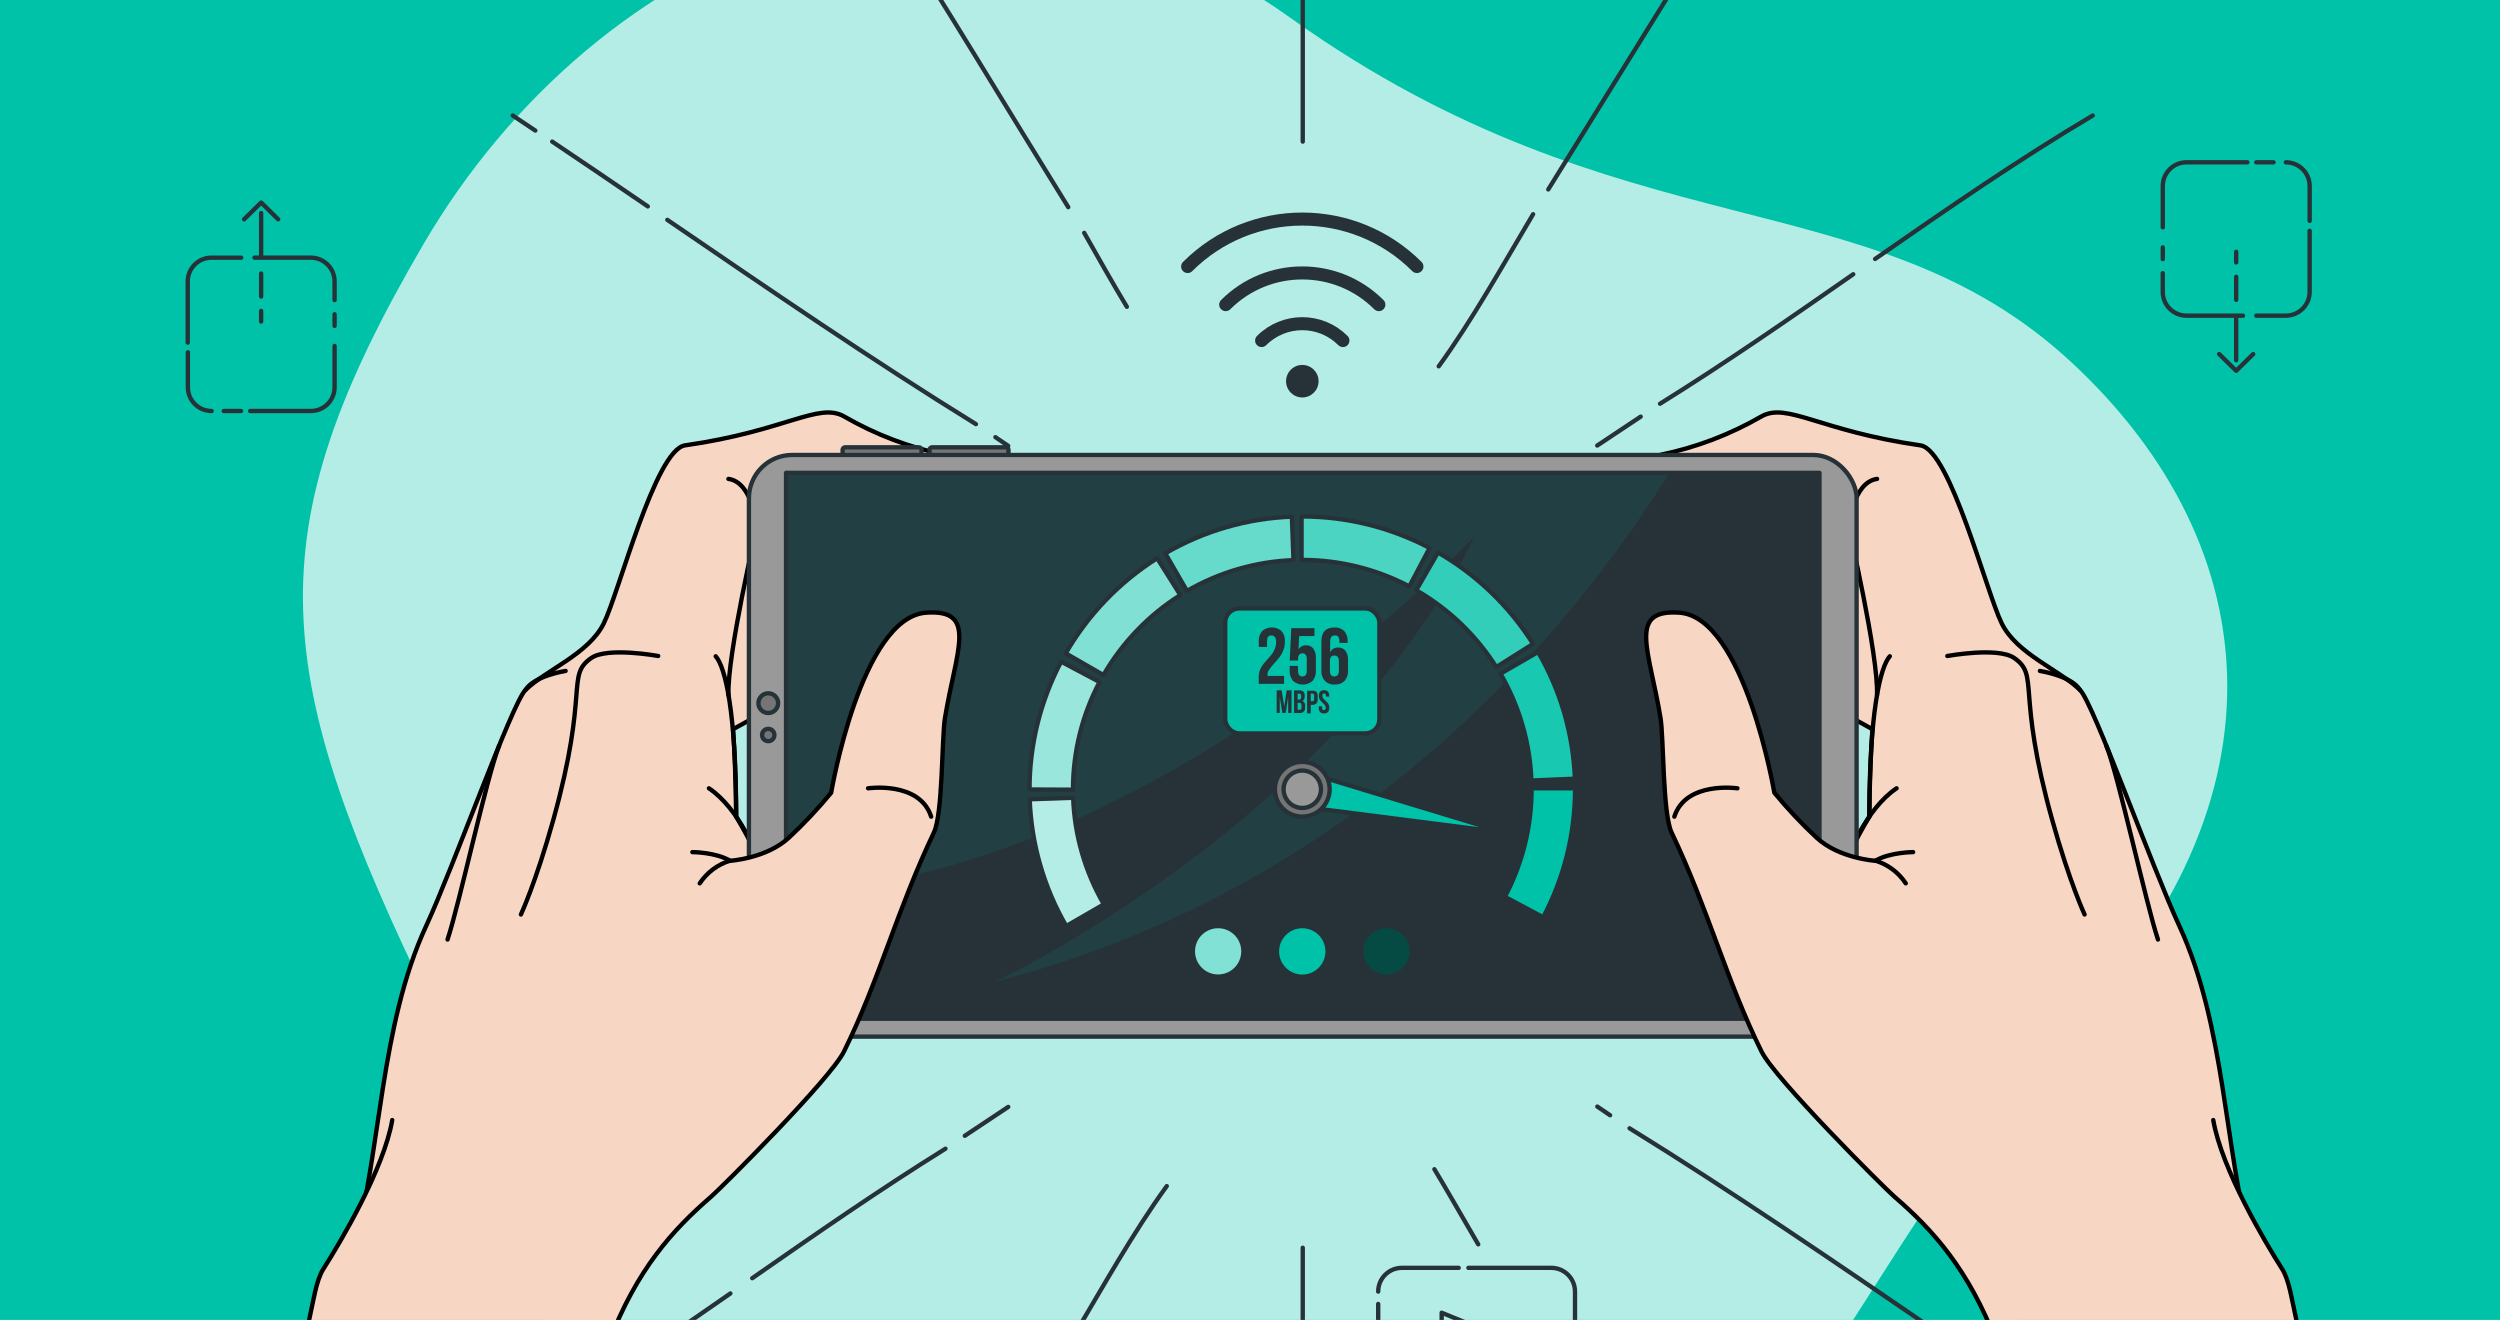 <?xml version="1.0" encoding="UTF-8"?>
<svg xmlns="http://www.w3.org/2000/svg" xmlns:xlink="http://www.w3.org/1999/xlink" viewBox="0 0 947 500">
  <defs>
    <style>
      .cls-1 {
        opacity: .9;
      }

      .cls-1, .cls-2, .cls-3, .cls-4, .cls-5, .cls-6, .cls-7, .cls-8, .cls-9, .cls-10, .cls-11, .cls-12, .cls-13, .cls-14, .cls-15, .cls-16, .cls-17, .cls-18, .cls-19 {
        stroke-width: 0px;
      }

      .cls-1, .cls-2, .cls-3, .cls-5, .cls-8, .cls-9, .cls-10, .cls-11, .cls-12, .cls-13, .cls-20, .cls-18, .cls-19 {
        isolation: isolate;
      }

      .cls-1, .cls-3, .cls-5, .cls-9, .cls-10, .cls-11, .cls-13, .cls-21, .cls-17, .cls-19 {
        fill: #00c2a9;
      }

      .cls-2, .cls-18, .cls-19 {
        opacity: .5;
      }

      .cls-3 {
        opacity: .1;
      }

      .cls-22 {
        clip-path: url(#clippath);
      }

      .cls-4, .cls-23, .cls-24, .cls-25 {
        fill: none;
      }

      .cls-5 {
        opacity: .6;
      }

      .cls-6 {
        fill: url(#linear-gradient);
      }

      .cls-7 {
        fill: rgba(0, 194, 169, .7);
      }

      .cls-8, .cls-10 {
        opacity: .7;
      }

      .cls-8, .cls-16, .cls-18 {
        fill: #fff;
      }

      .cls-9 {
        opacity: .8;
      }

      .cls-26 {
        clip-path: url(#clippath-1);
      }

      .cls-27 {
        clip-path: url(#clippath-3);
      }

      .cls-11 {
        opacity: .3;
      }

      .cls-28 {
        fill: #757575;
      }

      .cls-28, .cls-23, .cls-29, .cls-21, .cls-24, .cls-25 {
        stroke-linecap: round;
        stroke-linejoin: round;
      }

      .cls-28, .cls-23, .cls-29, .cls-21, .cls-25 {
        stroke: #263238;
      }

      .cls-28, .cls-29, .cls-21, .cls-24, .cls-25 {
        stroke-width: 1.65px;
      }

      .cls-12 {
        mix-blend-mode: overlay;
        opacity: .7;
      }

      .cls-12, .cls-14 {
        fill: #f7d6c4;
      }

      .cls-23 {
        stroke-width: 4.94px;
      }

      .cls-13 {
        opacity: .4;
      }

      .cls-29 {
        fill: #999;
      }

      .cls-24 {
        stroke: #000;
      }

      .cls-15 {
        fill: #263238;
      }
    </style>
    <clipPath id="clippath">
      <rect class="cls-4" width="947" height="500"/>
    </clipPath>
    <clipPath id="clippath-1">
      <rect class="cls-4" x="297.75" y="179.11" width="391.47" height="206.8"/>
    </clipPath>
    <clipPath id="clippath-3">
      <rect class="cls-4" y="784" width="951.9" height="501.6"/>
    </clipPath>
    <linearGradient id="linear-gradient" x1="854.98" y1="-1747.35" x2="-277.96" y2="-1726.61" gradientTransform="translate(0 -922.11) scale(1 -1)" gradientUnits="userSpaceOnUse">
      <stop offset="0" stop-color="#eaeaea"/>
      <stop offset="1" stop-color="#fff"/>
    </linearGradient>
    <clipPath id="clippath-4">
      <rect class="cls-4" x="9.2" y="2273.69" width="947" height="501.7"/>
    </clipPath>
    <clipPath id="clippath-5">
      <rect class="cls-4" x="-12.82" y="2274.78" width="1010.4" height="533.48"/>
    </clipPath>
  </defs>
  <g class="cls-20">
    <g id="Layer_1" data-name="Layer 1">
      <g class="cls-22">
        <rect class="cls-17" width="947" height="500"/>
        <g id="freepik--background-simple--inject-256">
          <path class="cls-17" d="m399.19,655.27c-202.11-34.18-173.23-145.73-235.04-272.89-61.81-127.16-68.51-179.24-3.59-290.14C225.49-18.67,363.17-82.87,489.11,6.97c125.94,89.83,219.46,59.85,295.36,130.09,75.9,70.24,84.68,170.15-8.07,260.7s-127.88,299.66-377.21,257.51Z"/>
          <path class="cls-8" d="m399.19,655.27c-202.11-34.18-173.23-145.73-235.04-272.89-61.81-127.16-68.51-179.24-3.59-290.14C225.49-18.67,363.17-82.87,489.11,6.97c125.94,89.83,219.46,59.85,295.36,130.09,75.9,70.24,84.68,170.15-8.07,260.7s-127.88,299.66-377.21,257.51Z"/>
        </g>
        <path class="cls-25" d="m580.74,81.14c-11.53,19.4-23.05,40.14-35.75,57.63"/>
        <path class="cls-25" d="m639-12.92l-52.52,84.68"/>
        <path class="cls-25" d="m621.49,157.82l-16.46,10.95"/>
        <path class="cls-25" d="m702.01,103.88c-24.27,16.91-48.57,33.74-73.19,49.05"/>
        <path class="cls-25" d="m792.73,43.76c-27.79,16.46-55.14,35.35-82.44,54.33"/>
        <path class="cls-25" d="m410.7,88.22c5.33,9.4,10.64,18.85,16.15,27.99"/>
        <path class="cls-25" d="m335.14-33.62c23.33,36.22,46.38,74.83,69.51,112.09"/>
        <path class="cls-25" d="m377.06,165.6l4.84,3.29"/>
        <path class="cls-25" d="m252.78,83.28c38.82,26.52,77.63,53.12,116.9,77.38"/>
        <path class="cls-25" d="m209.17,53.64c12.07,8.11,24.15,16.29,36.22,24.55"/>
        <path class="cls-25" d="m194.23,43.76l8.55,5.7"/>
        <path class="cls-25" d="m493.48-34.89V53.64"/>
        <path class="cls-25" d="m406.22,506.92c11.53-19.4,23.05-40.14,35.75-57.63"/>
        <path class="cls-25" d="m365.47,430.24l16.46-10.95"/>
        <path class="cls-25" d="m284.95,484.18c24.27-16.91,48.57-33.74,73.19-49.05"/>
        <path class="cls-25" d="m194.23,544.38c27.79-16.55,55.14-35.43,82.44-54.42"/>
        <path class="cls-25" d="m559.95,471.36c-6.9-11.95-13.83-23.91-16.6-28.45"/>
        <path class="cls-25" d="m609.9,422.46l-4.84-3.29"/>
        <path class="cls-25" d="m734.18,504.78c-38.82-26.52-77.63-53.12-116.9-77.38"/>
        <path class="cls-25" d="m493.48,522.65v-50"/>
        <path class="cls-25" d="m819.26,86.11v-15.64c0-4.96,4-8.98,8.96-8.99,0,0,.01,0,.02,0h23.05"/>
        <line class="cls-25" x1="819.26" y1="98.15" x2="819.26" y2="93.72"/>
        <path class="cls-25" d="m849.64,119.57h-21.4c-4.96,0-8.99-4.02-8.99-8.99v-7.1"/>
        <path class="cls-25" d="m874.89,87.43v23.13c0,4.97-4.03,9.01-9.01,9.01h-11.2"/>
        <path class="cls-25" d="m865.89,61.48c4.96,0,9,4.01,9.01,8.97v13.19"/>
        <line class="cls-25" x1="854.69" y1="61.48" x2="861.21" y2="61.48"/>
        <line class="cls-25" x1="847.07" y1="120.41" x2="847.07" y2="136.46"/>
        <line class="cls-25" x1="847.07" y1="104.85" x2="847.07" y2="113.58"/>
        <line class="cls-25" x1="847.07" y1="95.38" x2="847.07" y2="99.4"/>
        <polyline class="cls-25" points="840.61 134.11 847.07 140.45 853.52 134.11"/>
        <path class="cls-25" d="m126.74,131.04v15.66c0,4.96-4.02,8.99-8.99,8.99,0,0-.01,0-.02,0h-22.97"/>
        <line class="cls-25" x1="126.74" y1="119.03" x2="126.74" y2="123.45"/>
        <path class="cls-25" d="m96.41,97.6h21.32c4.97,0,9.01,4.03,9.01,9.01h0v7.06"/>
        <path class="cls-25" d="m71.11,129.78v-23.05c-.07-4.96,3.89-9.05,8.86-9.12.07,0,.13,0,.2,0h11.2"/>
        <path class="cls-25" d="m80.16,155.69c-4.96,0-8.98-4-8.99-8.96,0-.01,0-.02,0-.03v-13.27"/>
        <line class="cls-25" x1="91.29" y1="155.69" x2="84.77" y2="155.69"/>
        <line class="cls-25" x1="98.92" y1="96.77" x2="98.92" y2="80.71"/>
        <line class="cls-25" x1="98.92" y1="112.32" x2="98.92" y2="103.6"/>
        <line class="cls-25" x1="98.92" y1="121.79" x2="98.92" y2="117.77"/>
        <polyline class="cls-25" points="105.37 83.07 98.92 76.73 92.46 83.07"/>
        <path class="cls-25" d="m556.24,480.26h31.38c4.96,0,8.99,4.02,8.99,8.99v11.2"/>
        <path class="cls-25" d="m522.06,489.25c0-4.96,4.02-8.99,8.99-8.99h21.5"/>
        <line class="cls-25" x1="522.06" y1="500.45" x2="522.06" y2="493.93"/>
        <polyline class="cls-25" points="546.1 518.89 572.58 508.07 546.1 497.26 546.1 513.28"/>
        <g id="freepik--Device--inject-256">
          <path class="cls-14" d="m695.85,339.18c-.81-8.5,12.25-29.83,12.25-29.83,0,0,0-15.31,1.17-33.13l-36.32-20.05,6.78-50.15,24.2,11.39-3.77-17.95s-63.82-12.65-71.14-27.18c13.42-2.76,26.32-7.67,38.18-14.52,9.73-5.53,22.03,5.47,60.28,10.95,11.26,1.65,25.06,55.98,30.81,67.51,5.75,11.53,21.7,17.45,29.64,25.16,5.04,4.94,27.12,66.73,37.61,89.39,17.42,37.67,17.14,85.01,27.07,120.57l-92.65-5.25s-60.85-92.55-64.1-126.89Z"/>
          <path class="cls-12" d="m721.9,319.21c2.91,18.11-7.8,38.26-22.44,35.05-1.76-4.88-2.97-9.94-3.61-15.08-.81-8.5,12.27-29.83,12.27-29.83,0,0,0-15.31,1.17-33.13l-36.34-20.05,6.78-50.15,24.2,11.39-3.75-17.95s-63.83-12.65-71.16-27.18c13.42-2.76,26.32-7.66,38.18-14.52,5.22-2.96,11.18-1.17,21.5,1.96,1.65,6.59,5.07,13.75,22.28,16.02,0,0,4.79,53.72,15.87,68.07.05.07-8.64,52.39-4.96,75.41Z"/>
          <path class="cls-12" d="m787.92,261.4c.66.77,1.21,1.62,1.65,2.54-5.98-7.82-11.92-4.12-12.89-.61s14.32,82.14,10.06,76.17c-4.26-5.98-15.46-54.71-18.11-74.85-2.65-20.14-12.22-17.3-13.5-21.11-.82-2.45-5.71-30-12.46-50.71,6.49,16.65,12.32,36.9,15.58,43.42,5.86,11.53,21.82,17.45,29.69,25.16Z"/>
          <path class="cls-12" d="m851.71,467.98c-5.22-7.33-8.4-16.46-11.81-23.82-5.86-12.71-4.56-31.6-4.56-31.6,0,0-10.42-36.47-17.91-52.11-6.87-14.31-19.44-76.68-26.1-93.16,8.12,16.99,25.32,64.3,34.2,83.49,16.88,36.5,17.14,82.06,26.18,117.2Z"/>
          <path class="cls-24" d="m695.85,339.18c-.81-8.5,12.25-29.83,12.25-29.83,0,0,0-15.31,1.17-33.13l-36.32-20.05,6.78-50.15,24.2,11.39-3.77-17.95s-63.82-12.65-71.14-27.18c13.42-2.76,26.32-7.67,38.18-14.52,9.73-5.53,22.03,5.47,60.28,10.95,11.26,1.65,25.06,55.98,30.81,67.51,5.75,11.53,21.7,17.45,29.64,25.16,5.04,4.94,27.12,66.73,37.61,89.39,17.42,37.67,17.14,85.01,27.07,120.57l-92.65-5.25s-60.85-92.55-64.1-126.89Z"/>
          <path class="cls-24" d="m711.01,263.32c.58-15.13-10.8-63.8-10.8-63.8,0,0,1.65-16.89,10.82-18.11"/>
          <path class="cls-24" d="m700.13,324.44s6.59-18,18.29-25.83"/>
          <path class="cls-24" d="m715.86,248.6c-3.66,4.08-7.75,21.4-7.75,60.74"/>
          <path class="cls-24" d="m737.64,248.49s19.18-3.52,25.34.76c9.73,6.77.66,12.15,14.39,61.32,6.68,23.92,12.27,35.84,12.27,35.84"/>
          <path class="cls-24" d="m772.71,254.15s12.05,1.86,15.21,7.24"/>
          <path class="cls-24" d="m797.9,282.51c4.64,11.53,14.82,59.06,19.53,73.38"/>
          <path class="cls-14" d="m291.11,339.18c.81-8.5-12.25-29.83-12.25-29.83,0,0,0-15.31-1.17-33.13l36.32-20.05-6.78-50.15-24.2,11.39,3.77-17.95s63.82-12.65,71.14-27.18c-13.42-2.76-26.32-7.67-38.18-14.52-9.73-5.53-22.03,5.47-60.28,10.95-11.26,1.65-25.06,55.98-30.81,67.51-5.75,11.53-21.7,17.45-29.64,25.16-5.04,4.94-27.12,66.73-37.61,89.39-17.42,37.67-17.12,85.01-27.07,120.57l92.65-5.25s60.85-92.55,64.1-126.89Z"/>
          <path class="cls-12" d="m265.06,319.21c-2.91,18.11,7.8,38.26,22.44,35.05,1.76-4.88,2.97-9.94,3.61-15.08.81-8.5-12.27-29.83-12.27-29.83,0,0,0-15.31-1.17-33.13l36.34-20.05-6.78-50.15-24.2,11.39,3.75-17.95s63.83-12.65,71.16-27.18c-13.42-2.76-26.32-7.66-38.18-14.52-5.22-2.96-11.18-1.17-21.5,1.96-1.65,6.59-5.07,13.75-22.28,16.02,0,0-4.79,53.72-15.87,68.07-.05.07,8.64,52.39,4.96,75.41Z"/>
          <path class="cls-12" d="m199.04,261.4c-.66.77-1.21,1.62-1.65,2.54,5.98-7.82,11.92-4.12,12.89-.61.97,3.51-14.32,82.14-10.06,76.17,4.26-5.98,15.46-54.71,18.11-74.85,2.65-20.14,12.22-17.3,13.5-21.11.82-2.45,5.71-30,12.46-50.71-6.49,16.65-12.32,36.9-15.58,43.42-5.86,11.53-21.73,17.45-29.69,25.16Z"/>
          <path class="cls-12" d="m135.25,467.98c5.22-7.33,8.4-16.46,11.81-23.82,5.86-12.71,4.56-31.6,4.56-31.6,0,0,10.42-36.47,17.91-52.11,6.87-14.31,19.44-76.68,26.1-93.16-8.12,16.99-25.32,64.3-34.2,83.49-16.88,36.5-17.14,82.06-26.18,117.2Z"/>
          <path class="cls-24" d="m291.11,339.18c.81-8.5-12.25-29.83-12.25-29.83,0,0,0-15.31-1.17-33.13l36.32-20.05-6.78-50.15-24.2,11.39,3.77-17.95s63.82-12.65,71.14-27.18c-13.42-2.76-26.32-7.67-38.18-14.52-9.73-5.53-22.03,5.47-60.28,10.95-11.26,1.65-25.06,55.98-30.81,67.51-5.75,11.53-21.7,17.45-29.64,25.16-5.04,4.94-27.12,66.73-37.61,89.39-17.42,37.67-17.12,85.01-27.07,120.57l92.65-5.25s60.85-92.55,64.1-126.89Z"/>
          <path class="cls-24" d="m275.95,263.32c-.58-15.13,10.8-63.8,10.8-63.8,0,0-1.65-16.89-10.82-18.11"/>
          <path class="cls-24" d="m286.83,324.44s-6.59-18-18.29-25.83"/>
          <path class="cls-24" d="m271.11,248.6c3.66,4.08,7.75,21.4,7.75,60.74"/>
          <path class="cls-24" d="m249.32,248.49s-19.18-3.52-25.34.76c-9.73,6.77-.66,12.15-14.39,61.32-6.68,23.92-12.27,35.84-12.27,35.84"/>
          <path class="cls-24" d="m214.25,254.15s-12.05,1.86-15.21,7.24"/>
          <path class="cls-24" d="m189.06,282.51c-4.64,11.53-14.82,59.06-19.53,73.38"/>
          <path class="cls-28" d="m353.07,169.44h27.99c.53,0,.95.43.95.95h0v5.4h-29.9v-5.4c0-.53.43-.95.95-.95h0Z"/>
          <path class="cls-28" d="m320.14,169.44h27.99c.53,0,.95.43.95.95h0v5.4h-29.9v-5.4c0-.53.43-.95.95-.95h0Z"/>
          <rect class="cls-29" x="283.69" y="172.34" width="419.59" height="220.33" rx="16.38" ry="16.38"/>
          <rect class="cls-15" x="297.75" y="179.11" width="391.47" height="206.8"/>
          <g class="cls-26">
            <path class="cls-3" d="m632.31,179.11c-33.46,54-113.1,155.89-255.3,192.74,0,0,128.43-60.24,181.77-169.01-1.86,2.01-118.23,127.7-261.03,135.85v-159.58h334.57Z"/>
          </g>
          <rect class="cls-25" x="297.75" y="179.11" width="391.47" height="206.8"/>
          <path class="cls-28" d="m293.35,278.42c0,1.29-1.05,2.34-2.34,2.34-1.29,0-2.34-1.05-2.34-2.34,0-1.27,1.02-2.31,2.29-2.34,1.29-.03,2.36,1,2.39,2.29,0,.02,0,.03,0,.05Z"/>
          <path class="cls-28" d="m294.75,266.34c0,2.06-1.66,3.74-3.72,3.75-2.06,0-3.74-1.66-3.75-3.72,0-2.06,1.66-3.74,3.72-3.75,0,0,.01,0,.02,0,2.06,0,3.73,1.66,3.74,3.72Z"/>
          <path class="cls-14" d="m724.68,322.78s-8.78,0-14.31,3.29c0,0-13.73-.87-22.23-8.74-5.71-5.32-11.06-11.02-16.02-17.04,0,0-11.29-66.5-35.99-68.21-19.76-1.37-11.33,14.19-7.11,39.98,1.22,7.48.77,36.22,4.2,43.35,13.96,29.26,20.66,55.77,34.03,82.88,5.14,10.41,46.33,51.53,50.4,55.06,28.78,24.83,54.83,60.24,58.68,186.15l105.72-107.43c-13.78-22.21-12.17-42.81-17.57-51.35-6.59-10.36-22.92-37.87-26.1-56.43"/>
          <path class="cls-12" d="m775.24,615.1c-6.31-106.25-30.77-138.58-57.63-161.73-4.07-3.52-45.26-44.65-50.4-55.06-13.37-27.12-20.07-53.63-34.03-82.88-3.42-7.16-2.98-35.88-4.2-43.35-3.74-22.89-10.77-37.7,1.48-39.8-5.24,2.78,7.49,41.31,6.5,52.69s14.01-.1,18.57,13.47c0,0-15.64,3.62-15.64,14.29s24.1,63.11,30.3,78.41c6.19,15.3,29.64,32.93,45.92,39.09,16.28,6.16,45.81,44.29,47.48,57.97,1.68,13.68,2.7,26.48,11.43,46.23,8.07,18.11,11.53,64.79.21,80.68Z"/>
          <path class="cls-12" d="m723.64,338.3c-1.3-2.93-9.45-7.82-14.36-8s-12.02.51-17.24-4.3-18.75-24.12-19.84-25.69c4.94,5.99,10.27,11.64,15.94,16.94,8.51,7.87,22.23,8.74,22.23,8.74,3.26-1.66,6.81-2.67,10.46-2.96h0c5.68,2.31,1.05,5.81,1.05,5.81,0,0,3.06,12.38,1.76,9.45Z"/>
          <path class="cls-24" d="m882.05,532.06c-13.78-22.21-12.17-42.81-17.57-51.35-6.59-10.36-22.92-37.87-26.1-56.43"/>
          <path class="cls-24" d="m724.68,322.78s-8.78,0-14.31,3.29c0,0-13.73-.87-22.23-8.74-5.71-5.32-11.06-11.02-16.02-17.04,0,0-11.29-66.5-35.99-68.21-19.76-1.37-11.33,14.19-7.11,39.98,1.22,7.48.77,36.22,4.2,43.35,13.96,29.26,20.66,55.77,34.03,82.88,5.14,10.41,46.33,51.53,50.4,55.06,28.78,24.83,54.83,60.24,58.68,186.15"/>
          <path class="cls-24" d="m710.37,326.01c4.73,1.43,8.81,4.48,11.53,8.61"/>
          <path class="cls-24" d="m658.13,298.61s-19.54-2.83-23.89,10.74"/>
          <path class="cls-14" d="m262.28,322.78s8.78,0,14.31,3.29c0,0,13.73-.87,22.23-8.74,5.71-5.32,11.06-11.02,16.02-17.04,0,0,11.29-66.5,35.99-68.21,19.76-1.37,11.33,14.19,7.11,39.98-1.22,7.48-.77,36.22-4.2,43.35-13.96,29.26-20.66,55.77-34.03,82.88-5.14,10.41-46.33,51.53-50.4,55.06-28.78,24.83-54.83,60.24-58.68,186.15l-105.72-107.43c13.78-22.21,12.17-42.81,17.57-51.35,6.59-10.36,22.92-37.87,26.1-56.43"/>
          <path class="cls-12" d="m211.72,615.1c6.31-106.25,30.77-138.58,57.63-161.73,4.07-3.52,45.26-44.65,50.4-55.06,13.37-27.12,20.07-53.63,34.03-82.88,3.42-7.16,2.98-35.88,4.2-43.35,3.74-22.89,10.77-37.7-1.48-39.8,5.24,2.78-7.49,41.31-6.5,52.69s-14.01-.1-18.57,13.47c0,0,15.64,3.62,15.64,14.29s-24.1,63.11-30.3,78.41c-6.19,15.3-29.64,32.93-45.92,39.09-16.28,6.16-45.81,44.29-47.48,57.97-1.68,13.68-2.7,26.48-11.43,46.23-8.07,18.11-11.53,64.79-.21,80.68Z"/>
          <path class="cls-12" d="m263.32,338.3c1.3-2.93,9.45-7.82,14.36-8s12.02.51,17.24-4.3c5.22-4.81,18.75-24.12,19.76-25.69-4.94,5.99-10.27,11.64-15.94,16.94-8.51,7.87-22.23,8.74-22.23,8.74-3.26-1.66-6.81-2.67-10.46-2.96h0c-5.68,2.31-1.05,5.81-1.05,5.81,0,0-2.98,12.38-1.68,9.45Z"/>
          <path class="cls-24" d="m104.91,532.06c13.78-22.21,12.17-42.81,17.57-51.35,6.59-10.36,22.92-37.87,26.1-56.43"/>
          <path class="cls-24" d="m262.28,322.78s8.78,0,14.31,3.29c0,0,13.73-.87,22.23-8.74,5.71-5.32,11.06-11.02,16.02-17.04,0,0,11.29-66.5,35.99-68.21,19.76-1.37,11.33,14.19,7.11,39.98-1.22,7.48-.77,36.22-4.2,43.35-13.96,29.26-20.66,55.77-34.03,82.88-5.14,10.41-46.33,51.53-50.4,55.06-28.78,24.83-54.83,60.24-58.68,186.15"/>
          <path class="cls-24" d="m276.59,326.01c-4.73,1.43-8.81,4.48-11.53,8.61"/>
          <path class="cls-24" d="m328.83,298.61s19.54-2.83,23.89,10.74"/>
        </g>
        <g id="freepik--Speedometer--inject-256">
          <path class="cls-16" d="m544.7,209.3l-8.23,14.29c12.32,7.09,22.74,17.07,30.33,29.09l13.93-8.78c-9.02-14.29-21.39-26.17-36.03-34.61Z"/>
          <path class="cls-16" d="m441.4,209.6l8.23,14.24c12.29-7.13,26.14-11.14,40.34-11.67l-.61-16.46c-16.88.63-33.35,5.41-47.96,13.9Z"/>
          <path class="cls-16" d="m403.7,247.48l14.28,8.23c7.11-12.31,17.1-22.71,29.13-30.3l-8.78-13.95c-14.29,9.02-26.17,21.38-34.63,36.01Z"/>
          <path class="cls-16" d="m390.05,302.77c.62,16.9,5.37,33.38,13.85,48.01l14.24-8.23c-7.12-12.3-11.12-26.15-11.64-40.36l-16.45.58Z"/>
          <path class="cls-16" d="m406.45,298.97c0-14.16,3.45-28.1,10.06-40.62l-14.55-7.71c-7.87,14.93-11.98,31.55-11.97,48.42l16.46.08v-.18Z"/>
          <path class="cls-16" d="m493.23,195.64h-.2v16.46h.28c14.13,0,28.04,3.45,40.54,10.03l7.69-14.55c-14.89-7.84-31.47-11.94-48.31-11.94Z"/>
          <path class="cls-16" d="m596.63,298.61h-16.46v.36c0,14.21-3.48,28.2-10.13,40.75l14.52,7.74c7.94-14.96,12.08-31.65,12.07-48.59v-.26Z"/>
          <path class="cls-16" d="m596.57,294.97c-.65-16.9-5.44-33.38-13.95-48l-14.23,8.23c7.16,12.33,11.18,26.22,11.71,40.47l16.46-.71Z"/>
          <path class="cls-9" d="m544.7,209.3l-8.23,14.29c12.32,7.09,22.74,17.07,30.33,29.09l13.93-8.78c-9.02-14.29-21.39-26.17-36.03-34.61Z"/>
          <path class="cls-5" d="m441.4,209.6l8.23,14.24c12.29-7.13,26.14-11.14,40.34-11.67l-.61-16.46c-16.88.63-33.35,5.41-47.96,13.9Z"/>
          <path class="cls-19" d="m403.7,247.48l14.28,8.23c7.11-12.31,17.1-22.71,29.13-30.3l-8.78-13.95c-14.29,9.02-26.17,21.38-34.63,36.01Z"/>
          <path class="cls-11" d="m390.05,302.77c.62,16.9,5.37,33.38,13.85,48.01l14.24-8.23c-7.12-12.3-11.12-26.15-11.64-40.36l-16.45.58Z"/>
          <path class="cls-13" d="m406.45,298.97c0-14.16,3.45-28.1,10.06-40.62l-14.55-7.71c-7.87,14.93-11.98,31.55-11.97,48.42l16.46.08v-.18Z"/>
          <path class="cls-10" d="m493.23,195.64h-.2v16.46h.28c14.13,0,28.04,3.45,40.54,10.03l7.69-14.55c-14.89-7.84-31.47-11.94-48.31-11.94Z"/>
          <path class="cls-17" d="m596.63,298.61h-16.46v.36c0,14.21-3.48,28.2-10.13,40.75l14.52,7.74c7.94-14.96,12.08-31.65,12.07-48.59v-.26Z"/>
          <path class="cls-1" d="m596.57,294.97c-.65-16.9-5.44-33.38-13.95-48l-14.23,8.23c7.16,12.33,11.18,26.22,11.71,40.47l16.46-.71Z"/>
          <path class="cls-25" d="m544.7,209.3l-8.23,14.29c12.32,7.09,22.74,17.07,30.33,29.09l13.93-8.78c-9.02-14.29-21.39-26.17-36.03-34.61Z"/>
          <path class="cls-25" d="m441.4,209.6l8.23,14.24c12.29-7.13,26.14-11.14,40.34-11.67l-.61-16.46c-16.88.63-33.35,5.41-47.96,13.9Z"/>
          <path class="cls-25" d="m403.7,247.48l14.28,8.23c7.11-12.31,17.1-22.71,29.13-30.3l-8.78-13.95c-14.29,9.02-26.17,21.38-34.63,36.01Z"/>
          <path class="cls-25" d="m390.05,302.77c.62,16.9,5.37,33.38,13.85,48.01l14.24-8.23c-7.12-12.3-11.12-26.15-11.64-40.36l-16.45.58Z"/>
          <path class="cls-25" d="m406.45,298.97c0-14.16,3.45-28.1,10.06-40.62l-14.55-7.71c-7.87,14.93-11.98,31.55-11.97,48.42l16.46.08v-.18Z"/>
          <path class="cls-25" d="m493.23,195.64h-.2v16.46h.28c14.13,0,28.04,3.45,40.54,10.03l7.69-14.55c-14.89-7.84-31.47-11.94-48.31-11.94Z"/>
          <path class="cls-25" d="m596.63,298.61h-16.46v.36c0,14.21-3.48,28.2-10.13,40.75l14.52,7.74c7.94-14.96,12.08-31.65,12.07-48.59v-.26Z"/>
          <path class="cls-25" d="m596.57,294.97c-.65-16.9-5.44-33.38-13.95-48l-14.23,8.23c7.16,12.33,11.18,26.22,11.71,40.47l16.46-.71Z"/>
          <polygon class="cls-21" points="494.68 292.53 570.04 315.42 491.93 305.41 494.68 292.53"/>
          <path class="cls-28" d="m503.67,298.97c0,5.73-4.64,10.37-10.37,10.37s-10.37-4.64-10.37-10.37c0-5.73,4.64-10.37,10.37-10.37,0,0,.01,0,.02,0,5.72,0,10.36,4.65,10.36,10.37Z"/>
          <path class="cls-29" d="m493.32,306.05c-3.91,0-7.09-3.15-7.1-7.06,0-3.91,3.15-7.09,7.06-7.1,3.91,0,7.09,3.15,7.1,7.06,0,0,0,.01,0,.02,0,3.9-3.16,7.06-7.06,7.08Z"/>
          <rect class="cls-21" x="464.11" y="230.48" width="58.4" height="47.34" rx="5.32" ry="5.32"/>
          <path class="cls-15" d="m482.89,241.23c-.33-.36-.8-.56-1.28-.54-1.15,0-1.65.71-1.65,2.09v2.27h-3.13v-2.06c-.1-1.43.35-2.84,1.27-3.94,2.11-1.85,5.25-1.85,7.36,0,.92,1.1,1.37,2.51,1.27,3.94.01,1.12-.18,2.24-.58,3.29-.35.92-.83,1.79-1.42,2.58-.54.72-1.25,1.56-2.11,2.5-.68.75-1.32,1.53-1.91,2.35-.38.55-.58,1.21-.59,1.88,0,.15,0,.31,0,.46h6.29v3.01h-9.6v-2.6c-.01-.9.14-1.79.44-2.63.27-.73.65-1.42,1.12-2.04.44-.59,1.02-1.27,1.75-2.06s1.33-1.51,1.76-2.07c.45-.6.81-1.27,1.07-1.98.31-.82.46-1.69.44-2.57.05-.67-.13-1.34-.51-1.89Z"/>
          <path class="cls-15" d="m491.7,254.2c0,1.37.58,2.04,1.65,2.04s1.65-.68,1.65-2.04v-4.63c0-1.38-.58-2.09-1.65-2.09s-1.65.71-1.65,2.09v.64h-3.16l.61-12.27h8.76v3.01h-5.78l-.26,5.05c.6-1.02,1.72-1.62,2.9-1.55,1.06-.06,2.09.4,2.75,1.23.69,1.07,1.02,2.33.94,3.61v4.71c.09,1.43-.36,2.83-1.27,3.94-2.11,1.84-5.26,1.84-7.38,0-.91-1.1-1.36-2.51-1.27-3.94v-1.76h3.14l.02,1.94Z"/>
          <path class="cls-15" d="m505.53,237.67c1.37-.09,2.72.41,3.69,1.38.91,1.1,1.36,2.51,1.27,3.94v.54h-3.14v-.76c0-1.38-.58-2.09-1.65-2.09-.53-.05-1.05.17-1.4.58-.35.61-.51,1.32-.44,2.03v3.87c.52-1.22,1.76-1.98,3.08-1.88,1.07-.05,2.09.41,2.75,1.25.69,1.06,1.02,2.32.94,3.59v3.87c.09,1.42-.38,2.83-1.3,3.92-1,.98-2.36,1.48-3.75,1.4-1.39.1-2.75-.41-3.74-1.4-.93-1.09-1.4-2.49-1.3-3.92v-10.82c-.04-3.67,1.62-5.5,5.01-5.5Zm-1.75,12.71v3.82c0,1.37.56,2.04,1.65,2.04s1.73-.68,1.73-2.04v-3.82c0-1.38-.58-2.07-1.73-2.07-1.09,0-1.65.69-1.65,2.07Z"/>
          <path class="cls-15" d="m487.37,261.51h1.86v8.56h-1.27v-6.14l-.92,6.14h-1.28l-.99-6.06v6.06h-1.17v-8.56h1.88l.99,6.08.91-6.08Z"/>
          <path class="cls-15" d="m493.74,262.01c.36.41.53.94.48,1.48v.3c.02.37-.06.75-.21,1.09-.13.29-.36.51-.64.64.7.33,1.1,1.07.99,1.83v.69c.13,1-.59,1.91-1.59,2.04-.15.02-.29.02-.44,0h-2.14v-8.56h2.03c.56-.05,1.11.12,1.53.49Zm-2.19,3h.53c.22.02.44-.06.59-.21.17-.19.24-.44.21-.69v-.48c.01-.24-.04-.47-.16-.68-.14-.14-.33-.21-.53-.2h-.64v2.26Zm0,3.84h.77c.19.02.38-.04.51-.18.14-.19.2-.42.18-.66v-.74c.03-.28-.04-.57-.2-.81-.18-.17-.43-.25-.68-.23h-.59v2.62Z"/>
          <path class="cls-15" d="m498.65,262.06c.37.46.55,1.05.49,1.65v1.1c.06.59-.12,1.18-.49,1.65-.4.39-.96.59-1.51.54h-.63v3.21h-1.38v-8.56h1.98c.55-.09,1.11.06,1.55.41Zm-2.14,3.57h.63c.18.02.37-.04.49-.18.13-.18.19-.4.16-.63v-1.27c.03-.22-.03-.45-.16-.63-.13-.14-.31-.2-.49-.18h-.63v2.88Z"/>
          <path class="cls-15" d="m500.07,261.97c.85-.72,2.1-.72,2.95,0,.38.46.56,1.05.51,1.65v.26h-1.27v-.35c.02-.23-.05-.46-.18-.64-.13-.14-.31-.21-.49-.2-.19-.01-.38.06-.51.2-.13.19-.19.42-.16.64,0,.33.09.66.28.94.26.33.55.64.87.92.27.24.53.5.76.77.21.24.38.51.51.81.14.35.2.71.2,1.09.05.59-.13,1.19-.51,1.65-.39.38-.93.58-1.48.54-.55.04-1.1-.16-1.5-.54-.37-.46-.55-1.05-.51-1.65v-.53h1.27v.61c0,.56.23.84.71.84s.69-.28.69-.84c0-.34-.1-.67-.3-.94-.25-.34-.54-.65-.86-.92-.27-.24-.53-.5-.77-.77-.2-.24-.37-.51-.49-.81-.14-.34-.22-.71-.21-1.09-.04-.59.14-1.18.51-1.65Z"/>
          <path class="cls-17" d="m471.01,360.37c0,5.29-4.29,9.58-9.58,9.58-5.29,0-9.58-4.29-9.58-9.58s4.29-9.58,9.58-9.58,9.58,4.29,9.58,9.58h0Z"/>
          <path class="cls-7" d="m534.77,360.37c0,5.29-4.29,9.58-9.58,9.58-5.29,0-9.58-4.29-9.58-9.58,0-5.29,4.29-9.58,9.58-9.58,5.28,0,9.57,4.27,9.58,9.55v.03Z"/>
          <path class="cls-18" d="m471.01,360.37c0,5.29-4.29,9.58-9.58,9.58-5.29,0-9.58-4.29-9.58-9.58s4.29-9.58,9.58-9.58,9.58,4.29,9.58,9.58h0Z"/>
          <path class="cls-17" d="m502.9,360.37c0,5.3-4.28,9.61-9.58,9.62-5.3,0-9.61-4.28-9.62-9.58,0-5.3,4.28-9.61,9.58-9.62h.03c5.29,0,9.58,4.29,9.58,9.58h0Z"/>
          <path class="cls-2" d="m534.77,360.37c0,5.29-4.29,9.58-9.58,9.58-5.29,0-9.58-4.29-9.58-9.58,0-5.29,4.29-9.58,9.58-9.58,5.28,0,9.57,4.27,9.58,9.55v.03Z"/>
          <path class="cls-25" d="m471.01,360.37c0,5.29-4.29,9.58-9.58,9.58-5.29,0-9.58-4.29-9.58-9.58s4.29-9.58,9.58-9.58,9.58,4.29,9.58,9.58h0Z"/>
          <path class="cls-25" d="m502.9,360.37c0,5.3-4.28,9.61-9.58,9.62-5.3,0-9.61-4.28-9.62-9.58,0-5.3,4.28-9.61,9.58-9.62h.03c5.29,0,9.58,4.29,9.58,9.58h0Z"/>
          <path class="cls-25" d="m534.77,360.37c0,5.29-4.29,9.58-9.58,9.58-5.29,0-9.58-4.29-9.58-9.58,0-5.29,4.29-9.58,9.58-9.58,5.28,0,9.57,4.27,9.58,9.55v.03Z"/>
        </g>
        <g id="freepik--Icon--inject-256">
          <path class="cls-23" d="m449.88,100.96c23.99-23.97,62.86-23.97,86.85,0"/>
          <path class="cls-23" d="m464.3,115.39c16.02-16,41.98-16,58.01,0"/>
          <path class="cls-23" d="m477.9,129c8.49-8.51,22.28-8.52,30.78-.02,0,0,.02.02.02.02"/>
          <circle class="cls-15" cx="493.32" cy="144.4" r="6.16"/>
        </g>
      </g>
      <g class="cls-27">
        <ellipse class="cls-6" cx="667.2" cy="821.8" rx="566.6" ry="444.3"/>
      </g>
    </g>
  </g>
</svg>